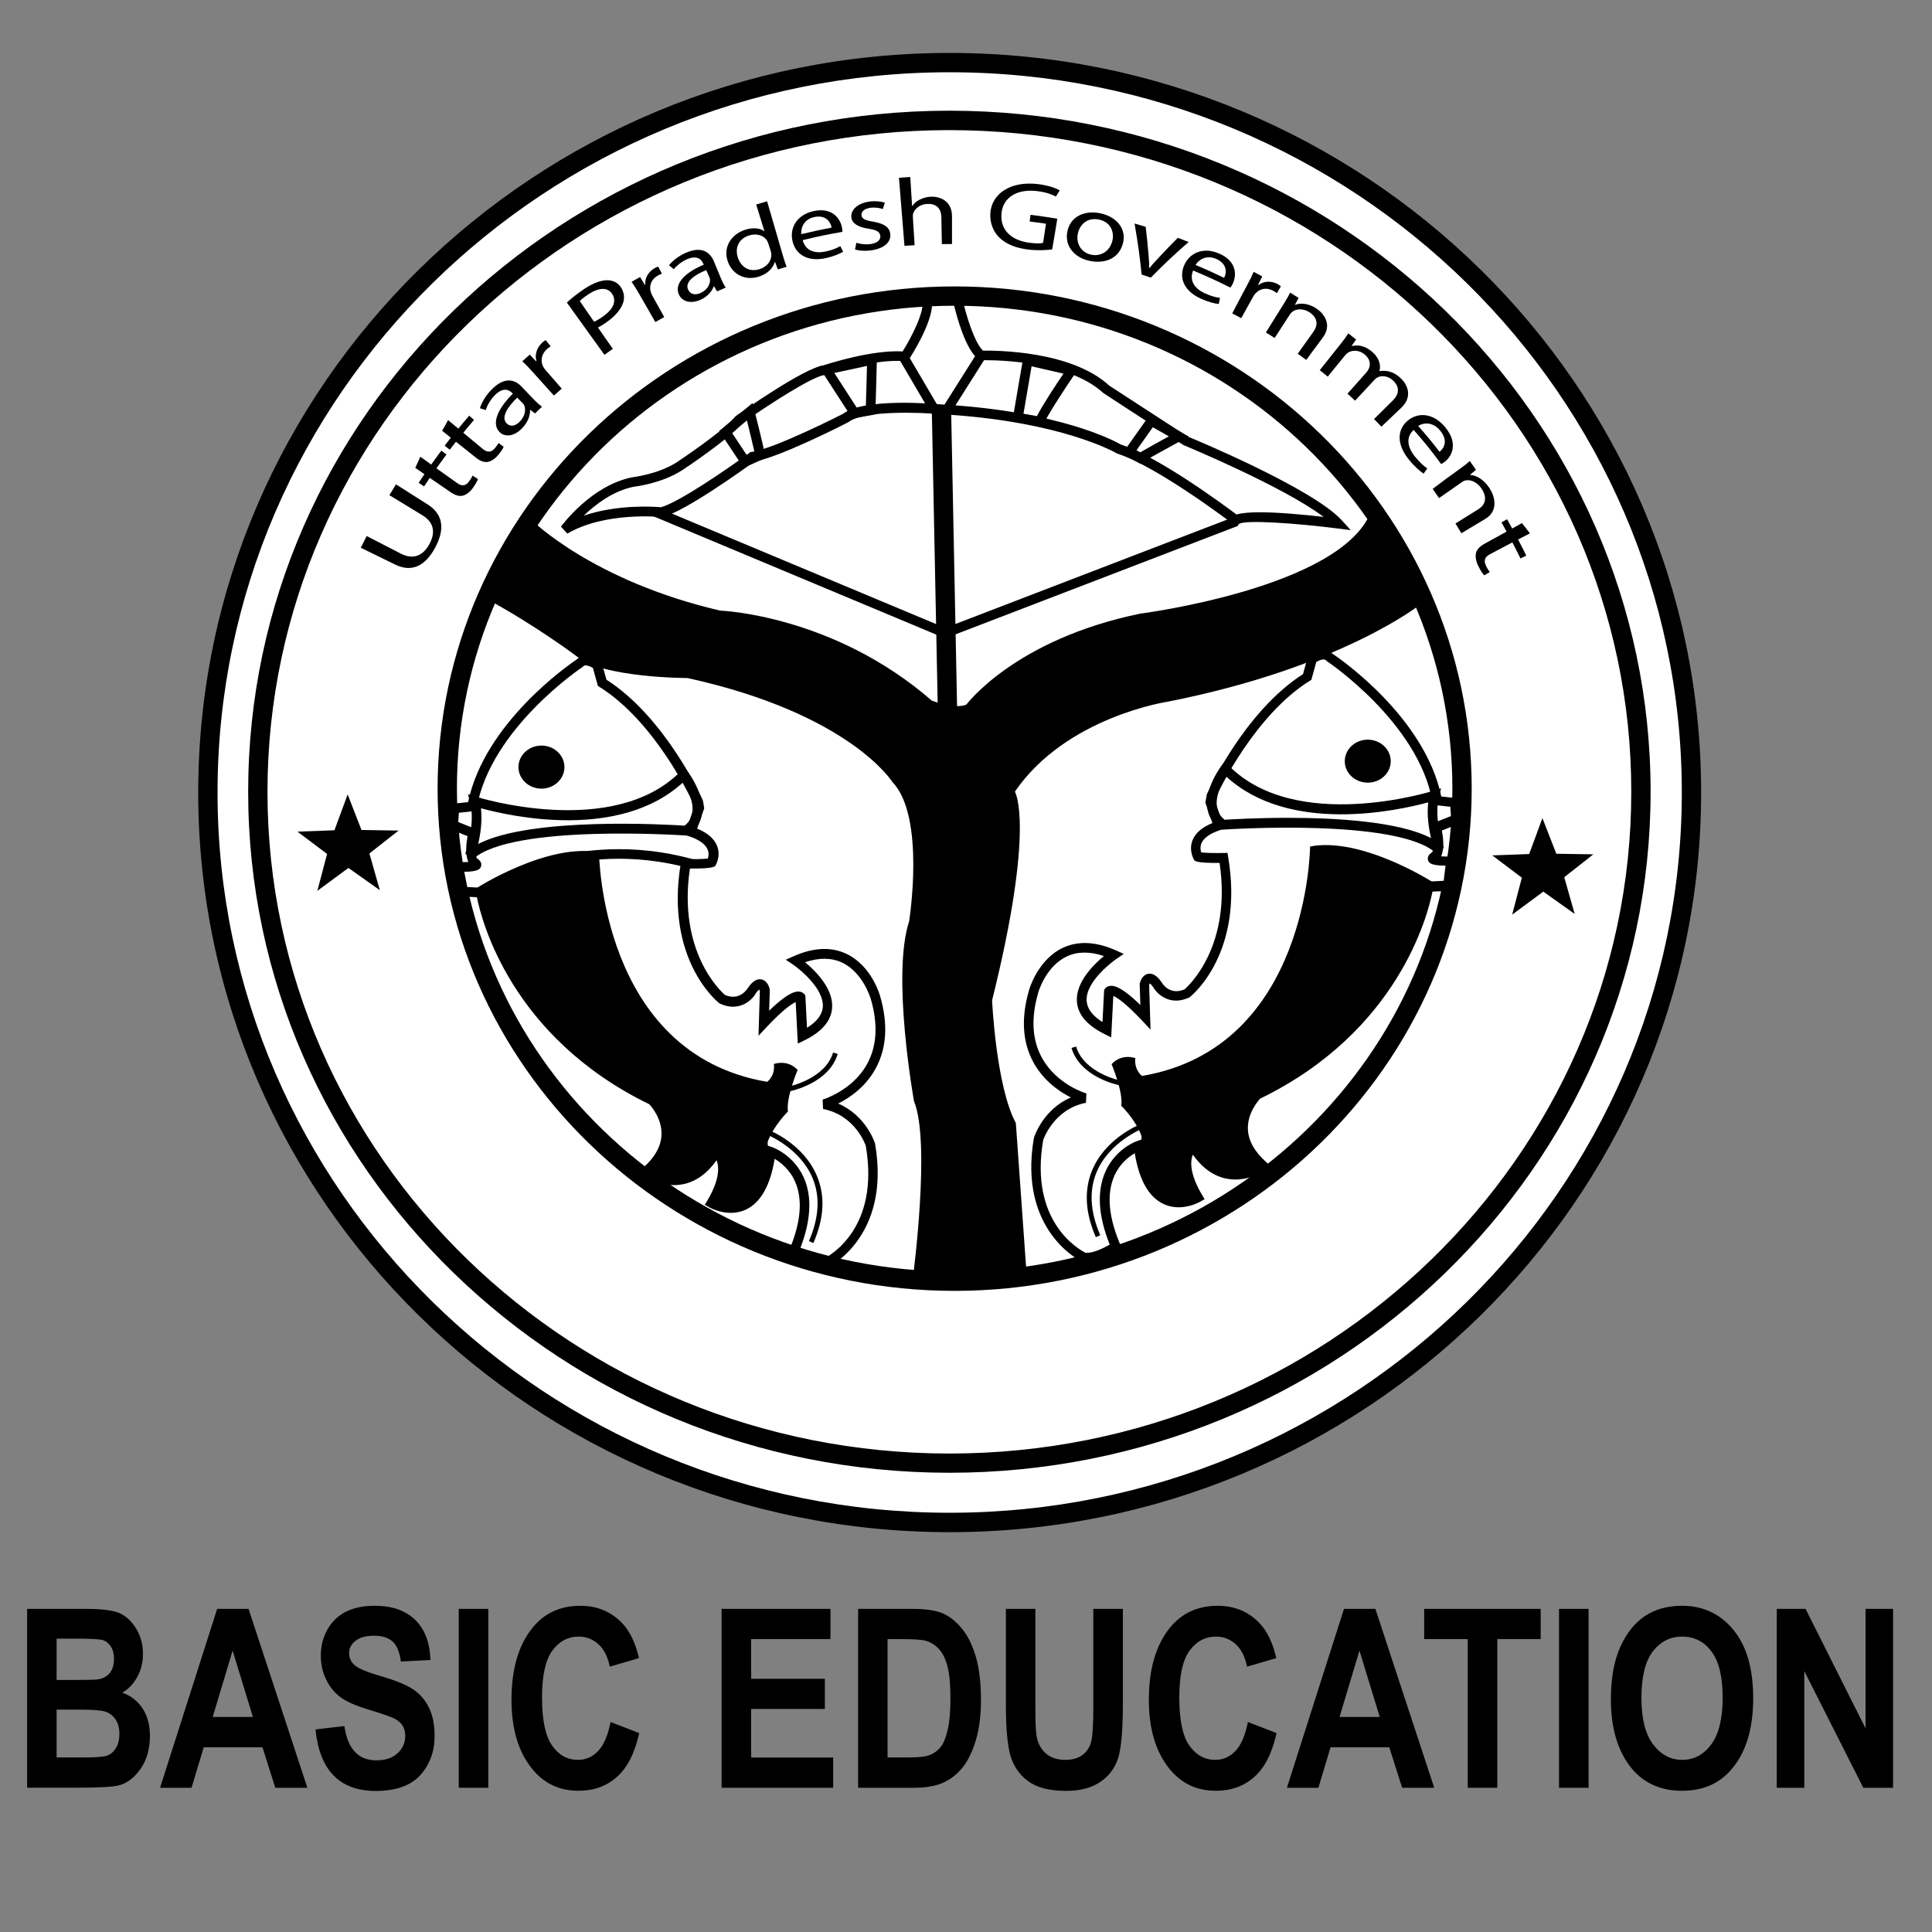 <?xml version="1.0" encoding="utf-8"?>
<!-- Generator: Adobe Illustrator 23.0.2, SVG Export Plug-In . SVG Version: 6.00 Build 0)  -->
<svg version="1.1" id="Layer_1" xmlns="http://www.w3.org/2000/svg" xmlns:xlink="http://www.w3.org/1999/xlink" x="0px" y="0px"
	 viewBox="0 0 200 200" style="enable-background:new 0 0 200 200;" xml:space="preserve">
<rect x="0" y="0" width="200" height="200" fill="#808080" stroke="none"/>
<style type="text/css">
	.st0{fill:#FFFFFF;}
</style>
<g>
	<path d="M2.81,166.55h6.08c1.66,0,2.83,0.15,3.5,0.45c0.67,0.3,1.24,0.84,1.71,1.6c0.46,0.77,0.7,1.63,0.7,2.6
		c0,0.89-0.2,1.7-0.6,2.42c-0.4,0.72-0.91,1.25-1.55,1.6c0.9,0.32,1.6,0.87,2.11,1.64s0.76,1.72,0.76,2.83
		c0,1.35-0.32,2.49-0.97,3.42c-0.65,0.93-1.41,1.51-2.3,1.72c-0.62,0.15-2.04,0.23-4.28,0.23H2.81V166.55z M5.86,169.63v4.28h2.02
		c1.21,0,1.96-0.02,2.25-0.06c0.52-0.08,0.93-0.3,1.23-0.66c0.29-0.36,0.44-0.84,0.44-1.46c0-0.55-0.12-0.99-0.36-1.33
		c-0.24-0.34-0.53-0.55-0.87-0.64c-0.34-0.08-1.32-0.13-2.94-0.13H5.86z M5.86,176.99v4.94h2.85c1.25,0,2.05-0.06,2.4-0.2
		c0.35-0.13,0.65-0.39,0.89-0.77c0.24-0.38,0.36-0.87,0.36-1.46c0-0.61-0.13-1.1-0.39-1.49s-0.6-0.66-1.03-0.81
		c-0.43-0.15-1.3-0.22-2.61-0.22H5.86z"/>
	<path d="M31.82,185.07H28.5l-1.33-4.19h-6.08l-1.26,4.19h-3.26l5.91-18.52h3.25L31.82,185.07z M26.18,177.74l-2.1-6.87l-2.06,6.87
		H26.18z"/>
	<path d="M32.66,179.03l2.99-0.35c0.34,2.37,1.44,3.55,3.31,3.55c0.93,0,1.65-0.24,2.19-0.73c0.53-0.48,0.8-1.08,0.8-1.8
		c0-0.42-0.09-0.78-0.28-1.07c-0.19-0.29-0.47-0.54-0.85-0.73s-1.3-0.51-2.75-0.95c-1.31-0.4-2.26-0.82-2.87-1.29
		s-1.09-1.07-1.45-1.82c-0.36-0.75-0.54-1.56-0.54-2.43c0-1.01,0.23-1.92,0.69-2.73s1.09-1.42,1.9-1.83s1.81-0.62,2.99-0.62
		c1.79,0,3.18,0.48,4.18,1.45c1,0.97,1.53,2.35,1.59,4.16L41.5,172c-0.13-0.99-0.43-1.69-0.87-2.08c-0.45-0.4-1.08-0.59-1.91-0.59
		s-1.46,0.17-1.91,0.52c-0.45,0.34-0.67,0.77-0.67,1.29c0,0.5,0.2,0.93,0.61,1.27c0.41,0.34,1.34,0.72,2.79,1.14
		c1.54,0.45,2.65,0.92,3.34,1.41c0.69,0.49,1.21,1.13,1.57,1.91c0.36,0.78,0.54,1.72,0.54,2.84c0,1.61-0.5,2.96-1.48,4.05
		c-0.99,1.09-2.54,1.64-4.64,1.64C35.15,185.38,33.08,183.26,32.66,179.03z"/>
	<path d="M47.49,185.07v-18.52h3.06v18.52H47.49z"/>
	<path d="M63.2,178.26l2.97,1.15c-0.46,2.07-1.23,3.59-2.31,4.54c-1.08,0.96-2.4,1.43-3.98,1.43c-1.98,0-3.58-0.76-4.81-2.29
		c-1.42-1.76-2.12-4.13-2.12-7.12c0-3.16,0.71-5.63,2.14-7.42c1.24-1.55,2.9-2.32,4.99-2.32c1.7,0,3.13,0.58,4.27,1.74
		c0.82,0.83,1.42,2.05,1.8,3.68l-3.03,0.88c-0.19-1-0.58-1.77-1.16-2.31c-0.58-0.53-1.26-0.8-2.04-0.8c-1.12,0-2.04,0.49-2.75,1.46
		c-0.71,0.98-1.06,2.59-1.06,4.84c0,2.33,0.35,3.99,1.04,4.98c0.69,0.99,1.59,1.48,2.69,1.48c0.81,0,1.51-0.31,2.1-0.94
		C62.52,180.62,62.94,179.62,63.2,178.26z"/>
	<path d="M74.7,185.07v-18.52h11.27v3.13h-8.21v4.11h7.63v3.12h-7.63v5.03h8.49v3.13H74.7z"/>
	<path d="M88.82,166.55h5.59c1.41,0,2.48,0.16,3.2,0.47c0.72,0.32,1.38,0.85,1.99,1.6c0.61,0.75,1.08,1.72,1.43,2.92
		c0.34,1.2,0.52,2.68,0.52,4.46c0,1.6-0.18,2.99-0.54,4.18c-0.36,1.18-0.82,2.12-1.38,2.81c-0.56,0.69-1.23,1.21-2.01,1.56
		c-0.79,0.35-1.8,0.52-3.04,0.52h-5.75V166.55z M91.88,169.68v12.25h2.3c0.98,0,1.7-0.09,2.14-0.28c0.44-0.19,0.8-0.46,1.09-0.84
		c0.28-0.37,0.52-0.96,0.7-1.77c0.19-0.81,0.28-1.87,0.28-3.19c0-1.37-0.09-2.45-0.28-3.24c-0.19-0.79-0.48-1.41-0.88-1.87
		c-0.4-0.45-0.89-0.75-1.46-0.9c-0.43-0.11-1.26-0.16-2.49-0.16H91.88z"/>
	<path d="M104.12,166.55h3.06v10.03c0,1.56,0.04,2.57,0.11,3.04c0.13,0.82,0.46,1.45,0.97,1.89s1.18,0.67,2.02,0.67
		c0.71,0,1.29-0.16,1.73-0.47c0.45-0.32,0.75-0.75,0.92-1.31c0.17-0.56,0.25-1.76,0.25-3.61v-10.24h3.06v9.73
		c0,2.48-0.13,4.28-0.4,5.39c-0.27,1.11-0.86,2-1.79,2.69s-2.16,1.03-3.68,1.03c-1.58,0-2.82-0.28-3.71-0.85s-1.53-1.37-1.93-2.4
		c-0.4-1.03-0.6-2.93-0.6-5.7V166.55z"/>
	<path d="M129.18,178.26l2.97,1.15c-0.46,2.07-1.23,3.59-2.31,4.54c-1.08,0.96-2.4,1.43-3.98,1.43c-1.98,0-3.58-0.76-4.81-2.29
		c-1.42-1.76-2.12-4.13-2.12-7.12c0-3.16,0.71-5.63,2.14-7.42c1.24-1.55,2.9-2.32,4.99-2.32c1.7,0,3.13,0.58,4.27,1.74
		c0.82,0.83,1.42,2.05,1.79,3.68l-3.03,0.88c-0.19-1-0.58-1.77-1.16-2.31c-0.58-0.53-1.26-0.8-2.04-0.8c-1.12,0-2.04,0.49-2.75,1.46
		c-0.71,0.98-1.06,2.59-1.06,4.84c0,2.33,0.34,3.99,1.04,4.98s1.59,1.48,2.69,1.48c0.81,0,1.51-0.31,2.1-0.94
		C128.49,180.62,128.92,179.62,129.18,178.26z"/>
	<path d="M148.47,185.07h-3.32l-1.33-4.19h-6.08l-1.26,4.19h-3.26l5.91-18.52h3.25L148.47,185.07z M142.83,177.74l-2.1-6.87
		l-2.06,6.87H142.83z"/>
	<path d="M151.94,185.07v-15.39h-4.51v-3.13h12.06v3.13H155v15.39H151.94z"/>
	<path d="M161.39,185.07v-18.52h3.06v18.52H161.39z"/>
	<path d="M166.76,175.92c0-2.21,0.33-4.02,0.98-5.45c0.65-1.43,1.5-2.49,2.56-3.19s2.33-1.05,3.83-1.05c2.17,0,3.94,0.83,5.31,2.49
		c1.37,1.66,2.05,4.02,2.05,7.09c0,3.1-0.72,5.52-2.17,7.26c-1.27,1.54-3,2.31-5.18,2.31c-2.2,0-3.93-0.76-5.21-2.29
		C167.49,181.35,166.76,178.96,166.76,175.92z M169.92,175.79c0,2.13,0.41,3.73,1.21,4.79c0.81,1.07,1.81,1.6,3.01,1.6
		c1.21,0,2.21-0.53,3-1.59c0.79-1.06,1.19-2.68,1.19-4.87c0-2.15-0.39-3.74-1.16-4.76c-0.77-1.03-1.78-1.54-3.03-1.54
		s-2.26,0.52-3.05,1.55S169.92,173.62,169.92,175.79z"/>
	<path d="M183.93,185.07v-18.52h2.98l6.21,12.37v-12.37h2.85v18.52h-3.08l-6.11-12.08v12.08H183.93z"/>
</g>
<g>
	<g>
		<path class="st0" d="M175.1,82.05c0,41.73-34.38,75.56-76.79,75.56c-42.41,0-76.79-33.83-76.79-75.56
			c0-41.73,34.38-75.56,76.79-75.56C140.72,6.48,175.1,40.32,175.1,82.05z"/>
		<path d="M98.31,158.61c-42.9,0-77.79-34.35-77.79-76.56S55.41,5.48,98.31,5.48c42.89,0,77.79,34.35,77.79,76.56
			S141.2,158.61,98.31,158.61z M98.31,7.48c-41.79,0-75.79,33.45-75.79,74.56c0,41.11,34,74.56,75.79,74.56
			c41.79,0,75.79-33.45,75.79-74.56C174.1,40.93,140.1,7.48,98.31,7.48z"/>
	</g>
	<g>
		<path d="M58.73,55.24l-0.66-0.72c0.13-0.17,3.13-4.26,7.37-5.11c0.07-0.01,2.72-0.32,4.64-1.57c0.04-0.03,4.76-3.15,6.03-4.71
			l0.1-0.09c0.72-0.51,7-4.91,8.98-5.2c0.54-0.18,5.05-1.64,8.25-1.46c0.97-1.56,2.28-4.14,2.03-5.2l-0.14-0.59l4.2-0.14l0.09,0.41
			c0.36,1.71,1.25,4.61,2.14,5.44c1.34-0.02,9.15,0,13.07,3.62l0,0c0.01,0,7,4.56,8.12,5.27c0.45,0.18,12.96,5.36,15.97,8.69l0.91,1
			l-1.34-0.17c-4.41-0.56-9.57-0.91-10.21-0.48l-0.31,0.28l-0.32-0.26c-0.08-0.06-7.81-5.95-11.98-7.29l-0.1-0.05
			c-0.06-0.03-5.71-3.33-18.15-4.03c-2.14-0.19-8-0.43-9.59,0.82c-0.37,0.2-7.17,3.66-9.74,4.08c-0.91,0.66-7.2,5.2-9.5,5.74
			l-0.08,0.02l-0.08-0.01C68.35,53.51,62.62,52.95,58.73,55.24z M130.39,53.03c1.99,0,4.63,0.25,6.63,0.48
			c-4.16-3.15-14.42-7.4-14.53-7.45c-1.21-0.76-8.27-5.37-8.27-5.37c-3.96-3.66-12.52-3.4-12.61-3.4l-0.17,0.01l-0.14-0.1
			c-1.34-0.96-2.27-4.47-2.57-5.73l-2.24,0.07c-0.06,2.01-2.12,5.23-2.37,5.63l-0.17,0.25l-0.3-0.03c-3.14-0.3-8.14,1.39-8.19,1.41
			l-0.1,0.02c-1.25,0.14-5.76,3.05-8.52,4.99c-1.42,1.69-6.01,4.73-6.21,4.86c-2.13,1.38-4.92,1.71-5.03,1.72
			c-2.12,0.42-3.95,1.82-5.17,2.99c3.53-1.2,7.33-0.93,7.99-0.87c1.92-0.52,7.25-4.23,9.16-5.63l0.1-0.08l0.13-0.02
			c2.29-0.29,9.39-3.9,9.46-3.94c2.11-1.66,9.38-1.05,10.2-0.97c12.22,0.69,17.91,3.77,18.54,4.14c3.97,1.3,10.63,6.23,11.99,7.25
			C128.53,53.1,129.38,53.03,130.39,53.03z"/>
	</g>
	<g>
		<polygon points="97.84,66.08 67.63,53.44 68.01,52.52 97.85,65 127.81,53.49 128.17,54.43 		"/>
	</g>
	<g>
		<path d="M55.1,53.89c0,0,6.25,6.24,19.45,9.32c0,0,11.67,0.41,21.91,9.32c0,0,2.46,0.92,3.58,0.41c0,0,5.02-6.76,18.02-9.42
			c0,0,20.79-2.66,23.86-10.55c0,0,5.94,8.8,5.22,9.52c0,0-8.09,6.55-26.21,10.14c0,0-10.54,1.54-15.87,9.32
			c0,0,2.15,3.48-2.36,21.61c0,0,0.41,8.91,2.46,12.7l1.13,15.87H94.52c0,0,1.84-13.92,0.1-18.12c0,0-2.35-13-0.51-18.63
			c0,0,1.74-10.85-1.74-14.44c0,0-4.4-7.06-21.2-10.75c0,0-8.8,0-11.47-2.25c0,0-4.2-3.17-9.32-5.94L55.1,53.89z"/>
	</g>
	<g>
		<path class="st0" d="M60.01,68.63c0,0-9.62,6.35-11.16,14.85l-1.84,0.21l-0.1,1.74l2.05,0.82c0,0-0.61,2.56,0.21,3.07
			c0.82,0.51-1.74,0.41-1.74,0.41l0.31,2.56l2.05,0.1c0,0,1.84,13.82,17.71,21.5c0,0,3.68,3.58-0.61,7.37c0,0,4.2,3.07,7.27-2.05
			c0,0,1.84,1.33-0.51,5.32c0,0,5.12,2.97,6.14-5.32c0,0,5.94,2.05,2.35,10.45c0,0,2.05,1.33,3.28,1.13c0,0,6.35-2.87,4.71-12.29
			c0,0-1.13-3.48-4.81-4.2c0,0,7.88-2.25,5.32-11.06c0,0-1.84-6.66-8.29-3.79c0,0,6.96,4.71,0.72,7.78l-0.21-3.99
			c0,0-0.51-0.82-3.79,2.66l0.1-3.38c0,0-0.31-1.44-1.33,0c0,0-1.02,1.84-3.07,0.92c0,0-5.43-4.3-3.79-14.03
			c0,0,2.23,0.05,2.66-0.12c0,0,1.23-2.1-2.12-3.2l0.84-2.46l-0.1-0.62c0,0-3.79-8.5-9.93-12.34l-0.51-1.84
			C61.8,68.84,60.63,67.97,60.01,68.63z"/>
		<path d="M85.14,131.31c-1.35,0-3.08-1.09-3.28-1.23l-0.35-0.23l0.17-0.39c1.23-2.88,1.44-5.28,0.63-7.13
			c-0.56-1.29-1.52-2.01-2.12-2.37c-0.44,2.73-1.42,4.48-2.9,5.22c-1.88,0.93-3.81-0.16-3.89-0.21l-0.44-0.25l0.26-0.43
			c1.34-2.26,1.21-3.55,0.96-4.18c-0.98,1.38-2.14,2.21-3.47,2.48c-2.22,0.45-4.04-0.86-4.11-0.92l-0.5-0.37l0.47-0.41
			c1.24-1.09,1.88-2.26,1.91-3.46c0.04-1.61-1.02-2.86-1.27-3.12c-14.32-6.97-17.37-19.05-17.84-21.43l-2.07-0.1l-0.43-3.56
			l0.59,0.02c0.36,0.01,0.73,0.01,1.03-0.01c-0.36-0.76-0.22-1.95-0.09-2.67l-1.99-0.8l0.15-2.52l1.9-0.21
			c1.71-8.21,10.46-14.24,11.26-14.78c0.73-0.72,1.85-0.22,2.41,0.19l0.14,0.1l0.51,1.82c6.1,3.92,9.8,12.1,9.96,12.45l0.04,0.12
			l0.12,0.74l-0.73,2.11c1.08,0.44,1.78,1.05,2.07,1.81c0.39,1.02-0.12,1.91-0.14,1.94l-0.09,0.15l-0.16,0.06
			c-0.4,0.16-1.62,0.18-2.43,0.17c-1.27,8.54,3.13,12.66,3.63,13.09c1.57,0.66,2.33-0.68,2.37-0.73c0.2-0.29,0.72-1.02,1.41-0.88
			c0.63,0.13,0.82,0.87,0.85,1.02l0.01,0.06l-0.07,2.16c2.13-2.07,2.86-2,3.12-1.98c0.36,0.04,0.52,0.25,0.56,0.31l0.07,0.11
			l0.17,3.33c1.03-0.64,1.58-1.37,1.64-2.17c0.12-1.79-2.19-3.76-3.09-4.38l-0.75-0.5L82.13,99c2.06-0.92,3.91-1.01,5.49-0.26
			c2.59,1.22,3.46,4.25,3.49,4.38c0.84,2.89,0.68,5.42-0.48,7.52c-1.05,1.91-2.7,3.02-3.86,3.6c2.84,1.21,3.77,3.98,3.81,4.12
			c1.7,9.75-4.91,12.87-4.98,12.9l-0.13,0.04C85.37,131.3,85.26,131.31,85.14,131.31z M82.75,129.46c0.75,0.43,1.85,0.92,2.51,0.85
			c0.67-0.33,5.84-3.21,4.36-11.72c-0.03-0.06-1.07-3.14-4.42-3.79l-0.04-0.97c0.03-0.01,3.08-0.92,4.6-3.68
			c1.02-1.85,1.15-4.12,0.38-6.75c-0.01-0.03-0.79-2.72-2.96-3.75c-1.1-0.52-2.39-0.53-3.84-0.04c1.08,0.89,2.94,2.73,2.8,4.72
			c-0.09,1.35-1.06,2.48-2.87,3.37l-0.68,0.33l-0.22-4.29c-0.38,0.16-1.24,0.71-2.95,2.52l-0.9,0.96l0.14-4.62
			c-0.02-0.06-0.04-0.12-0.07-0.16c-0.07,0.05-0.19,0.16-0.35,0.39c-0.4,0.73-1.73,1.96-3.68,1.08l-0.11-0.06
			c-0.23-0.18-5.64-4.6-3.97-14.5l0.07-0.43l0.43,0.01c0.85,0.02,1.86,0,2.29-0.05c0.07-0.2,0.14-0.55-0.01-0.92
			c-0.22-0.56-0.88-1.04-1.91-1.38l-0.48-0.16l0.97-2.82l-0.07-0.43c-0.34-0.74-4.03-8.51-9.71-12.06L61.89,71l-0.51-1.85
			c-0.27-0.16-0.79-0.4-0.99-0.18l-0.09,0.08c-0.09,0.06-9.46,6.33-10.94,14.52l-0.07,0.37l-1.79,0.2l-0.06,0.96l2.11,0.85
			l-0.1,0.42c-0.27,1.14-0.28,2.37-0.02,2.53c0.46,0.29,0.41,0.63,0.37,0.77c-0.07,0.23-0.18,0.57-1.81,0.58l0.19,1.57l2.04,0.1
			l0.06,0.41c0.02,0.14,2.01,13.65,17.44,21.12l0.13,0.09c0.07,0.07,1.67,1.66,1.62,3.91c-0.03,1.32-0.62,2.57-1.75,3.73
			c0.6,0.3,1.65,0.67,2.8,0.44c1.23-0.25,2.31-1.14,3.21-2.65l0.28-0.47l0.44,0.32c0.09,0.06,2.03,1.53-0.1,5.5
			c0.56,0.21,1.57,0.44,2.5-0.02c1.26-0.63,2.11-2.41,2.44-5.13l0.08-0.61l0.58,0.2c0.09,0.03,2.21,0.79,3.27,3.17
			C84.1,123.93,83.95,126.47,82.75,129.46z"/>
	</g>
	<g>
		<path d="M48.98,88.92l-0.81-0.54c0.01-0.03,1.07-3.01,0.5-5.29l-0.22-0.87l0.86,0.27c0.14,0.04,14.18,4.42,21.15-2.64l0.4-0.41
			l0.35,0.46c0.07,0.09,1.77,2.35,1.44,4.43c-0.14,0.86-0.59,1.55-1.35,2.07l-0.14,0.1l-0.17-0.01
			C70.81,86.48,53.03,85.27,48.98,88.92z M49.79,83.67c0.15,1.33-0.06,2.72-0.29,3.7c5.45-2.83,19.5-2.02,21.37-1.9
			c0.45-0.35,0.71-0.78,0.79-1.31c0.19-1.17-0.5-2.5-0.93-3.19C64.16,87.03,52.89,84.52,49.79,83.67z"/>
	</g>
	<g>
		<path d="M58.43,79.41c0,1.23-1.07,2.23-2.38,2.23s-2.38-1-2.38-2.23c0-1.23,1.07-2.23,2.38-2.23S58.43,78.18,58.43,79.41z"/>
	</g>
	<g>
		<path d="M49.42,91.88c0,0,7.32-4.66,12.59-3.64c0,0,0.13,20.84,17.41,23.75c0,0,0.85-0.61,0.69-1.84c0,0,1.38-0.54,2.46,0.61
			c0,0-1.23,2.92-1,4.3c0,0-1.53,1.5-2.11,3.18c0,0,0.96,8.45-5.64,6.41c0,0,2.38-3.11,0.38-5.34c0,0-2.61,4.69-7.45,1.84
			c0,0,4.18-3.45,1.23-6.64c0,0-1.28-1.2-4.91-3.53C63.06,111,53.61,106.85,49.42,91.88z"/>
	</g>
	<g>
		<path d="M50.41,92.5l-0.55-0.83c0.09-0.06,9.45-6.13,21.86-2.73l-0.26,0.96C59.47,86.62,50.5,92.44,50.41,92.5z"/>
	</g>
	<g>
		<path d="M55.81,79.26c0,0.18-0.16,0.33-0.35,0.33c-0.2,0-0.36-0.15-0.36-0.33c0-0.18,0.16-0.33,0.36-0.33
			C55.66,78.93,55.81,79.08,55.81,79.26z"/>
	</g>
	<g>
		<path d="M98.82,133.63c-29.51,0-53.52-23.32-53.52-51.99c0-28.67,24.01-51.99,53.52-51.99c29.51,0,53.53,23.32,53.53,51.99
			C152.34,110.3,128.33,133.63,98.82,133.63z M98.82,31.65c-28.41,0-51.52,22.42-51.52,49.99c0,27.56,23.11,49.99,51.52,49.99
			c28.41,0,51.53-22.43,51.53-49.99C150.34,54.07,127.23,31.65,98.82,31.65z"/>
	</g>
	<g>
		<path d="M98.28,152.46c-40.03,0-72.59-31.63-72.59-70.5c0-38.87,32.56-70.5,72.59-70.5c40.03,0,72.59,31.62,72.59,70.5
			C170.88,120.84,138.31,152.46,98.28,152.46z M98.28,13.47c-38.92,0-70.59,30.73-70.59,68.5c0,37.77,31.67,68.5,70.59,68.5
			c38.93,0,70.59-30.73,70.59-68.5C168.88,44.19,137.21,13.47,98.28,13.47z"/>
	</g>
	<g>
		<path d="M81.77,112.96l-0.1-0.49c0.04-0.01,3.75-0.78,4.57-3.51l0.48,0.14C85.82,112.13,81.93,112.93,81.77,112.96z"/>
	</g>
	<g>
		<path d="M88.24,43.33l-3.49-5.39l6.04-1.31l-0.02,0.64c0,0-0.1,4.16-0.15,5.23l-0.02,0.4L88.24,43.33z M86.37,38.61l2.34,3.62
			l0.92-0.17c0.04-1.06,0.09-3.13,0.12-4.18L86.37,38.61z"/>
	</g>
	<g>
		<path d="M76.98,48.43l-2.53-3.81l3.45-2.9l0.2,0.77c0.04,0.14,0.88,3.47,1.08,4.53l0.07,0.39L76.98,48.43z M75.78,44.81l1.56,2.36
			l0.77-0.34c-0.19-0.87-0.56-2.39-0.79-3.31L75.78,44.81z"/>
	</g>
	<g>
		<path d="M107.96,44.21l-3.17-0.58l1.19-6.93l5.75,1.33l-0.41,0.6c-1.16,1.7-2.97,4.48-3.22,5.17L107.96,44.21z M105.95,42.83
			l1.39,0.25c0.55-1.1,2.01-3.31,2.75-4.4l-3.3-0.76L105.95,42.83z"/>
	</g>
	<g>
		<path d="M118.03,48l-1.82-1.08l2.83-4l4.01,2.27l-0.79,0.43c-0.03,0.02-3.08,1.68-3.98,2.22L118.03,48z M117.65,46.61l0.38,0.22
			c0.74-0.43,2.1-1.19,2.97-1.66l-1.66-0.94L117.65,46.61z"/>
	</g>
	<g>
		<polygon points="98.26,42.99 96.39,42.82 93.15,37.3 94.02,36.8 97,41.87 97.74,41.94 101.16,36.52 102.01,37.06 		"/>
	</g>
	<g>
		<rect x="96.74" y="42.37" transform="matrix(1 -0.02 0.02 1 -1.128 1.949)" width="2" height="31.03"/>
	</g>
	<g>
		<polygon points="158.3,88.41 159.67,84.69 161.11,88.38 164.94,88.44 161.93,90.81 163.01,94.61 159.76,92.3 156.54,94.68 
			157.54,90.86 154.48,88.55 		"/>
	</g>
	<g>
		<polygon points="34.62,85.95 35.99,82.24 37.42,85.92 41.26,85.98 38.24,88.35 39.32,92.15 36.07,89.85 32.85,92.22 33.86,88.4 
			30.79,86.09 		"/>
	</g>
	<g>
		<path d="M84.2,128.68l-0.46-0.2c1.05-2.42,1.18-4.62,0.37-6.54c-1.32-3.14-4.71-4.48-4.74-4.5l0.18-0.47
			c0.15,0.06,3.63,1.43,5.02,4.77C85.44,123.81,85.31,126.14,84.2,128.68z"/>
	</g>
	<g>
		<path class="st0" d="M137.62,68.02c0,0,9.63,6.35,11.16,14.85l1.84,0.21l0.1,1.74l-2.05,0.82c0,0,0.61,2.56-0.21,3.07
			c-0.82,0.51,1.74,0.41,1.74,0.41l-0.31,2.56l-2.05,0.1c0,0-1.84,13.82-17.71,21.5c0,0-3.69,3.58,0.61,7.37c0,0-4.2,3.07-7.27-2.04
			c0,0-1.85,1.33,0.51,5.32c0,0-5.12,2.97-6.14-5.32c0,0-5.94,2.04-2.35,10.44c0,0-2.05,1.33-3.28,1.13c0,0-6.35-2.87-4.71-12.28
			c0,0,1.12-3.48,4.81-4.2c0,0-7.88-2.25-5.32-11.06c0,0,1.84-6.66,8.29-3.79c0,0-6.96,4.71-0.72,7.78l0.21-3.99
			c0,0,0.51-0.82,3.79,2.66l-0.1-3.38c0,0,0.31-1.43,1.33,0c0,0,1.02,1.84,3.07,0.92c0,0,5.43-4.3,3.79-14.02
			c0,0-2.23,0.05-2.66-0.13c0,0-1.23-2.1,2.13-3.2l-0.84-2.46l0.1-0.61c0,0,3.79-8.5,9.94-12.34l0.51-1.84
			C135.83,68.23,137.01,67.36,137.62,68.02z"/>
		<path d="M112.5,130.69c-0.12,0-0.24-0.01-0.35-0.03l-0.12-0.04c-0.07-0.03-6.68-3.14-5-12.83c0.06-0.19,0.98-2.97,3.83-4.18
			c-1.16-0.58-2.8-1.69-3.86-3.6c-1.16-2.09-1.32-4.62-0.47-7.52c0.03-0.12,0.9-3.14,3.49-4.37c1.57-0.74,3.42-0.66,5.49,0.26
			l0.82,0.37l-0.75,0.51c-0.03,0.02-3.24,2.23-3.09,4.37c0.06,0.8,0.61,1.53,1.64,2.17l0.17-3.32l0.07-0.11
			c0.04-0.06,0.2-0.28,0.56-0.31c0.26-0.03,0.99-0.1,3.12,1.98l-0.07-2.16l0.01-0.06c0.03-0.15,0.22-0.88,0.85-1.01
			c0.68-0.14,1.21,0.59,1.38,0.83c0.11,0.19,0.87,1.43,2.4,0.78c0.5-0.43,4.9-4.55,3.63-13.09c-0.81,0.01-2.03-0.01-2.43-0.17
			l-0.16-0.06l-0.08-0.15c-0.02-0.04-0.53-0.92-0.14-1.94c0.29-0.77,0.99-1.37,2.07-1.81l-0.73-2.11l0.15-0.86
			c0.16-0.35,3.86-8.53,9.96-12.45l0.5-1.82l0.14-0.1c0.56-0.41,1.68-0.91,2.41-0.19c0.8,0.54,9.55,6.57,11.26,14.78l1.9,0.21
			l0.15,2.52l-1.99,0.8c0.14,0.72,0.28,1.91-0.08,2.67c0.29,0.02,0.67,0.02,1.02,0.01l0.59-0.02l-0.43,3.56l-2.07,0.1
			c-0.47,2.38-3.52,14.47-17.84,21.43c-0.25,0.27-1.31,1.51-1.27,3.12c0.03,1.21,0.68,2.37,1.91,3.46l0.47,0.41l-0.5,0.37
			c-0.08,0.06-1.89,1.37-4.11,0.92c-1.33-0.27-2.49-1.1-3.47-2.48c-0.25,0.62-0.38,1.91,0.96,4.18l0.26,0.43l-0.44,0.25
			c-0.08,0.05-2.01,1.15-3.89,0.21c-1.48-0.74-2.46-2.49-2.9-5.22c-0.61,0.35-1.56,1.08-2.12,2.36c-0.81,1.85-0.6,4.25,0.63,7.13
			l0.17,0.39l-0.35,0.23C115.57,129.6,113.85,130.69,112.5,130.69z M112.38,129.69c0.73,0.07,1.85-0.48,2.5-0.85
			c-1.2-2.98-1.35-5.52-0.45-7.55c1.06-2.38,3.17-3.13,3.26-3.16l0.58-0.2l0.08,0.61c0.34,2.73,1.18,4.5,2.45,5.13
			c0.94,0.47,1.94,0.23,2.5,0.02c-2.13-3.97-0.18-5.44-0.1-5.5l0.44-0.32l0.28,0.47c0.9,1.5,1.99,2.39,3.22,2.64
			c1.15,0.24,2.19-0.14,2.79-0.44c-1.13-1.16-1.72-2.41-1.76-3.73c-0.06-2.25,1.55-3.84,1.62-3.91l0.13-0.09
			c15.43-7.46,17.42-20.98,17.44-21.12l0.05-0.41l2.04-0.1l0.19-1.57c0,0,0,0,0,0c-1.63,0-1.74-0.34-1.81-0.57
			c-0.04-0.14-0.09-0.48,0.37-0.77c0.26-0.16,0.25-1.42-0.02-2.53l-0.1-0.42l2.12-0.84l-0.06-0.96l-1.79-0.2l-0.07-0.37
			c-1.48-8.18-10.85-14.46-10.94-14.52l-0.09-0.08c-0.2-0.21-0.71,0.01-0.99,0.18l-0.51,1.85l-0.17,0.1
			c-5.68,3.55-9.37,11.31-9.72,12.06l-0.07,0.42l0.97,2.82l-0.48,0.16c-1.03,0.34-1.7,0.82-1.92,1.38
			c-0.14,0.37-0.08,0.72-0.01,0.92c0.43,0.06,1.45,0.08,2.29,0.06l0.43-0.01l0.07,0.43c1.67,9.91-3.74,14.32-3.97,14.5l-0.11,0.06
			c-1.95,0.88-3.28-0.36-3.71-1.13c-0.15-0.21-0.26-0.3-0.32-0.35c-0.02,0.04-0.05,0.1-0.07,0.16l0.14,4.62l-0.9-0.96
			c-1.71-1.81-2.57-2.36-2.95-2.52l-0.22,4.29l-0.68-0.34c-1.81-0.89-2.78-2.03-2.87-3.37c-0.14-1.99,1.73-3.83,2.8-4.71
			c-1.45-0.49-2.75-0.48-3.85,0.04c-2.18,1.03-2.95,3.71-2.95,3.74c-0.77,2.64-0.64,4.92,0.39,6.77c1.53,2.77,4.56,3.67,4.59,3.67
			l-0.04,0.97c-3.36,0.65-4.42,3.83-4.43,3.86C106.53,126.49,111.71,129.36,112.38,129.69z"/>
	</g>
	<g>
		<path d="M148.65,88.31c-4.04-3.65-21.83-2.44-22-2.43l-0.17,0.01l-0.14-0.1c-0.76-0.52-1.21-1.22-1.35-2.07
			c-0.33-2.07,1.37-4.33,1.44-4.43l0.35-0.46l0.4,0.41c6.98,7.07,21.01,2.68,21.15,2.64l0.85-0.27l-0.22,0.87
			c-0.57,2.28,0.49,5.26,0.5,5.29L148.65,88.31z M133.27,84.66c5.01,0,11.54,0.37,14.87,2.1c-0.23-0.98-0.45-2.37-0.29-3.7
			c-3.09,0.84-14.37,3.36-20.94-2.7c-0.43,0.69-1.12,2.03-0.93,3.19c0.09,0.53,0.35,0.96,0.79,1.31
			C127.49,84.82,130.07,84.66,133.27,84.66z"/>
	</g>
	<g>
		<path d="M139.21,78.8c0,1.23,1.07,2.22,2.38,2.22c1.32,0,2.38-1,2.38-2.22c0-1.23-1.07-2.23-2.38-2.23
			C140.28,76.57,139.21,77.57,139.21,78.8z"/>
	</g>
	<g>
		<path d="M148.22,91.26c0,0-7.32-4.66-12.6-3.63c0,0-0.13,20.84-17.4,23.75c0,0-0.84-0.61-0.69-1.84c0,0-1.38-0.54-2.46,0.62
			c0,0,1.23,2.92,1,4.3c0,0,1.54,1.5,2.11,3.18c0,0-0.96,8.45,5.65,6.41c0,0-2.38-3.11-0.39-5.34c0,0,2.61,4.69,7.45,1.84
			c0,0-4.19-3.46-1.23-6.64c0,0,1.28-1.2,4.92-3.53C134.58,110.38,144.02,106.24,148.22,91.26z"/>
	</g>
	<g>
		<path d="M141.82,78.65c0,0.18,0.16,0.33,0.36,0.33c0.2,0,0.35-0.15,0.35-0.33c0-0.18-0.16-0.33-0.35-0.33
			C141.98,78.32,141.82,78.46,141.82,78.65z"/>
	</g>
	<g>
		<path d="M115.87,112.34c-0.17-0.03-4.05-0.83-4.95-3.86l0.48-0.14c0.82,2.74,4.53,3.51,4.57,3.51L115.87,112.34z"/>
	</g>
	<g>
		<path d="M113.44,128.07c-1.11-2.55-1.23-4.88-0.38-6.93c1.4-3.34,4.87-4.71,5.02-4.77l0.18,0.47c-0.03,0.01-3.43,1.36-4.74,4.5
			c-0.8,1.92-0.67,4.12,0.38,6.53L113.44,128.07z"/>
	</g>
	<g>
		<g>
			<path d="M37.96,55.49c1.41,0.73,2.12,1.09,3.53,1.82c1.34,0.69,2.33,0.15,2.93-0.93c0.67-1.2,0.56-2.28-0.71-3.05
				c-1.36-0.83-2.04-1.24-3.4-2.07c0.27-0.45,0.41-0.67,0.68-1.12c1.32,0.84,1.98,1.26,3.31,2.1c1.74,1.11,1.67,2.78,0.71,4.52
				c-0.91,1.64-2.24,2.6-4.11,1.68c-1.42-0.7-2.13-1.04-3.55-1.74C37.59,56.21,37.71,55.97,37.96,55.49z"/>
			<path d="M43.51,47.28c0.45,0.32,0.68,0.48,1.13,0.81c0.41-0.58,0.62-0.87,1.05-1.44c0.21,0.16,0.32,0.24,0.53,0.4
				c-0.42,0.56-0.63,0.85-1.04,1.43c0.85,0.61,1.27,0.91,2.12,1.51c0.49,0.35,0.89,0.36,1.27-0.17c0.18-0.25,0.29-0.44,0.35-0.58
				c0.22,0.14,0.33,0.21,0.56,0.35c-0.08,0.22-0.25,0.53-0.51,0.9c-0.31,0.44-0.68,0.71-1.02,0.81c-0.39,0.11-0.82-0.02-1.29-0.34
				c-0.87-0.6-1.3-0.9-2.17-1.49c-0.24,0.35-0.36,0.53-0.59,0.88c-0.22-0.15-0.33-0.22-0.56-0.37c0.24-0.36,0.35-0.54,0.6-0.89
				c-0.38-0.26-0.57-0.39-0.95-0.66C43.2,47.97,43.3,47.74,43.51,47.28z"/>
			<path d="M46.38,43.49c0.43,0.35,0.64,0.53,1.07,0.88c0.44-0.54,0.67-0.81,1.12-1.34c0.2,0.18,0.3,0.26,0.5,0.44
				c-0.45,0.52-0.67,0.79-1.11,1.33c0.8,0.66,1.2,1,2,1.66c0.46,0.38,0.86,0.42,1.27-0.06c0.19-0.23,0.31-0.42,0.38-0.54
				c0.21,0.16,0.32,0.24,0.53,0.39c-0.09,0.21-0.28,0.51-0.56,0.84c-0.34,0.41-0.71,0.65-1.06,0.72c-0.4,0.08-0.81-0.08-1.26-0.44
				c-0.82-0.66-1.23-0.98-2.06-1.64c-0.26,0.33-0.38,0.49-0.64,0.82c-0.21-0.16-0.32-0.25-0.53-0.41c0.26-0.34,0.38-0.5,0.64-0.83
				c-0.36-0.29-0.54-0.43-0.9-0.72C46.03,44.15,46.14,43.93,46.38,43.49z"/>
			<path d="M55.39,42.8c-0.2-0.15-0.29-0.22-0.49-0.37c-0.01,0.01-0.02,0.02-0.03,0.03c0.02,0.51-0.2,1.22-0.8,1.85
				c-0.85,0.9-1.78,0.93-2.3,0.47c-0.87-0.78-0.44-2.28,1.32-4.03c-0.03-0.03-0.04-0.04-0.07-0.07c-0.28-0.28-0.9-0.7-1.83,0.27
				c-0.42,0.44-0.76,1.01-0.9,1.5c-0.24-0.08-0.37-0.11-0.61-0.19c0.17-0.58,0.59-1.29,1.17-1.89c1.4-1.46,2.47-1.05,3.14-0.35
				c0.5,0.52,0.75,0.78,1.25,1.31c0.29,0.3,0.59,0.58,0.87,0.77C55.82,42.37,55.68,42.51,55.39,42.8z M53.54,41.16
				c-0.91,0.88-1.76,2.05-1.07,2.69c0.42,0.39,0.94,0.21,1.34-0.21c0.56-0.58,0.63-1.23,0.47-1.64c-0.04-0.09-0.09-0.18-0.15-0.24
				C53.9,41.52,53.78,41.4,53.54,41.16z"/>
			<path d="M55.12,38.48c-0.38-0.42-0.72-0.78-1.05-1.08c0.31-0.28,0.46-0.42,0.77-0.69c0.26,0.27,0.39,0.41,0.65,0.69
				c0.02-0.01,0.02-0.02,0.04-0.03c-0.21-0.68,0.07-1.46,0.68-1.97c0.1-0.09,0.18-0.14,0.28-0.19c0.21,0.26,0.31,0.39,0.52,0.64
				c-0.1,0.06-0.2,0.13-0.33,0.23c-0.63,0.53-0.77,1.27-0.45,1.87c0.06,0.11,0.13,0.23,0.23,0.34c0.68,0.78,1.01,1.17,1.69,1.94
				c-0.33,0.29-0.49,0.43-0.81,0.72C56.45,39.96,56.01,39.47,55.12,38.48z"/>
			<path d="M58.68,31.32c0.42-0.39,1-0.87,1.79-1.4c0.97-0.65,1.81-0.93,2.45-0.91c0.59,0.02,1.09,0.28,1.4,0.8
				c0.31,0.52,0.35,1.05,0.17,1.58c-0.25,0.72-0.92,1.44-1.82,2.05c-0.28,0.19-0.53,0.35-0.77,0.46c0.61,0.89,0.92,1.33,1.54,2.21
				c-0.35,0.24-0.53,0.37-0.87,0.62C61.01,34.56,60.23,33.48,58.68,31.32z M61.5,33.31c0.23-0.1,0.5-0.26,0.81-0.47
				c1.13-0.76,1.56-1.61,1.07-2.4c-0.47-0.75-1.42-0.68-2.49,0.04c-0.43,0.28-0.73,0.53-0.87,0.68C60.6,32.02,60.9,32.45,61.5,33.31
				z"/>
			<path d="M66.18,30.45c-0.28-0.49-0.54-0.91-0.8-1.28c0.35-0.2,0.53-0.3,0.88-0.49c0.2,0.32,0.3,0.49,0.5,0.81
				c0.02-0.01,0.03-0.01,0.04-0.02c-0.07-0.7,0.35-1.4,1.04-1.75c0.12-0.06,0.2-0.09,0.3-0.12c0.15,0.29,0.23,0.44,0.38,0.74
				c-0.11,0.03-0.22,0.08-0.36,0.15c-0.71,0.37-0.99,1.05-0.8,1.7c0.04,0.12,0.08,0.25,0.15,0.38c0.5,0.9,0.75,1.35,1.25,2.25
				c-0.37,0.2-0.55,0.31-0.92,0.52C67.17,32.18,66.84,31.6,66.18,30.45z"/>
			<path d="M74.23,30.16c-0.13-0.21-0.19-0.32-0.32-0.53c-0.01,0.01-0.02,0.01-0.03,0.01c-0.15,0.48-0.59,1.03-1.34,1.38
				c-1.07,0.49-1.92,0.16-2.23-0.47c-0.53-1.04,0.36-2.23,2.54-3.15c-0.02-0.04-0.02-0.05-0.04-0.09c-0.16-0.37-0.58-0.98-1.74-0.45
				c-0.53,0.24-1.02,0.63-1.32,1.01c-0.19-0.16-0.29-0.24-0.49-0.41c0.35-0.46,0.96-0.94,1.69-1.27c1.76-0.79,2.59-0.01,2.96,0.88
				c0.28,0.67,0.41,1,0.69,1.67c0.16,0.39,0.34,0.76,0.53,1.03C74.76,29.94,74.59,30.01,74.23,30.16z M73.11,27.96
				c-1.11,0.45-2.28,1.19-1.87,2.04c0.25,0.51,0.78,0.56,1.28,0.33c0.7-0.32,0.98-0.87,0.98-1.32c0-0.1-0.02-0.2-0.05-0.28
				C73.31,28.42,73.24,28.27,73.11,27.96z"/>
			<path d="M79.41,20.84c0.65,2.24,0.97,3.36,1.63,5.6c0.12,0.41,0.27,0.88,0.39,1.18c-0.36,0.1-0.55,0.16-0.91,0.27
				c-0.12-0.31-0.18-0.47-0.29-0.79c-0.01,0-0.01,0-0.02,0.01c-0.16,0.61-0.71,1.2-1.6,1.51c-1.33,0.45-2.69-0.09-3.23-1.45
				c-0.59-1.49,0.26-2.88,1.71-3.37c0.91-0.3,1.63-0.16,2.02,0.13c0.01,0,0.01,0,0.02-0.01c-0.34-1.1-0.51-1.65-0.85-2.75
				C78.73,21.04,78.96,20.97,79.41,20.84z M79.53,25.2c-0.03-0.1-0.09-0.24-0.16-0.34c-0.32-0.49-1.05-0.74-1.85-0.48
				c-1.11,0.37-1.48,1.36-1.11,2.36c0.34,0.92,1.16,1.47,2.26,1.11c0.68-0.22,1.18-0.79,1.18-1.47c0-0.13-0.02-0.24-0.06-0.38
				C79.68,25.68,79.63,25.52,79.53,25.2z"/>
			<path d="M83.09,24.86c0.31,1.15,1.32,1.4,2.36,1.18c0.74-0.16,1.17-0.35,1.54-0.56c0.12,0.23,0.18,0.35,0.29,0.58
				c-0.34,0.2-0.93,0.47-1.83,0.67c-1.74,0.37-3.02-0.29-3.39-1.69s0.4-2.81,2.18-3.19c1.99-0.43,2.78,0.87,2.93,1.74
				c0.03,0.18,0.03,0.32,0.04,0.41C85.56,24.29,84.73,24.46,83.09,24.86z M86.09,23.56c-0.1-0.55-0.57-1.35-1.8-1.09
				c-1.11,0.24-1.4,1.16-1.34,1.77C84.2,23.94,84.83,23.81,86.09,23.56z"/>
			<path d="M88.65,25.13c0.34,0.12,0.91,0.21,1.44,0.14c0.76-0.1,1.08-0.46,1.04-0.85c-0.05-0.42-0.38-0.62-1.21-0.74
				c-1.1-0.17-1.69-0.55-1.78-1.12c-0.12-0.77,0.57-1.53,1.9-1.7c0.63-0.08,1.19,0,1.56,0.12c-0.09,0.27-0.13,0.4-0.21,0.66
				c-0.25-0.09-0.72-0.2-1.28-0.13c-0.66,0.08-0.98,0.43-0.93,0.79c0.06,0.39,0.44,0.52,1.26,0.66c1.08,0.19,1.65,0.56,1.72,1.27
				c0.09,0.84-0.64,1.5-1.99,1.69c-0.63,0.08-1.22,0.04-1.66-0.09C88.56,25.55,88.59,25.41,88.65,25.13z"/>
			<path d="M93.06,18.4c0.47-0.04,0.7-0.05,1.17-0.08c0.08,1.2,0.11,1.8,0.19,3c0.01,0,0.02,0,0.03,0c0.16-0.26,0.43-0.49,0.77-0.66
				c0.32-0.16,0.72-0.28,1.15-0.3c0.84-0.03,2.18,0.36,2.18,2.03c0,1.15,0,1.72,0,2.87c-0.42,0-0.63,0-1.05,0.01
				c-0.02-1.11-0.03-1.66-0.05-2.77c-0.01-0.78-0.39-1.43-1.45-1.39c-0.73,0.03-1.28,0.46-1.45,0.95c-0.06,0.12-0.06,0.25-0.05,0.42
				c0.07,1.16,0.11,1.74,0.18,2.9c-0.42,0.03-0.63,0.04-1.05,0.07C93.4,22.63,93.29,21.22,93.06,18.4z"/>
			<path d="M108.92,25.82c-0.48,0.06-1.43,0.14-2.5,0.01c-1.21-0.15-2.17-0.5-2.92-1.19c-0.65-0.61-1.05-1.53-0.98-2.57
				c0.13-1.99,2.06-3.39,5.03-3c1.02,0.13,1.8,0.43,2.15,0.63c-0.16,0.26-0.23,0.39-0.39,0.65c-0.44-0.23-1-0.45-1.89-0.56
				c-2.13-0.28-3.61,0.65-3.75,2.32c-0.14,1.7,1.02,2.78,2.9,3.02c0.68,0.09,1.16,0.08,1.41,0.01c0.12-0.79,0.18-1.19,0.3-1.98
				c-0.68-0.1-1.02-0.15-1.69-0.23c0.04-0.28,0.05-0.42,0.09-0.69c1.11,0.14,1.67,0.22,2.77,0.4
				C109.25,23.91,109.14,24.55,108.92,25.82z"/>
			<path d="M116.23,25.25c-0.49,1.71-2.14,2.06-3.5,1.74c-1.52-0.35-2.53-1.51-2.24-3.01c0.3-1.59,1.83-2.27,3.51-1.88
				C115.75,22.52,116.64,23.83,116.23,25.25z M111.58,24.17c-0.22,1.03,0.34,1.96,1.35,2.19c0.99,0.23,1.93-0.33,2.21-1.38
				c0.21-0.79-0.02-1.93-1.32-2.24C112.53,22.45,111.77,23.28,111.58,24.17z"/>
			<path d="M118.6,23.48c0.14,1.18,0.2,1.77,0.3,2.95c0.05,0.48,0.07,0.91,0.05,1.32c0.01,0,0.02,0.01,0.03,0.01
				c0.26-0.33,0.55-0.65,0.89-1c0.8-0.87,1.22-1.3,2.06-2.14c0.45,0.17,0.67,0.25,1.12,0.43c-1.63,1.43-2.42,2.17-3.92,3.69
				c-0.38-0.13-0.57-0.2-0.95-0.32c-0.22-2.11-0.37-3.16-0.73-5.28C117.9,23.27,118.14,23.34,118.6,23.48z"/>
			<path d="M123.51,28c-0.44,1.1,0.22,1.91,1.19,2.35c0.7,0.32,1.16,0.43,1.59,0.48c-0.05,0.26-0.07,0.39-0.12,0.64
				c-0.4-0.04-1.04-0.18-1.89-0.57c-1.63-0.74-2.26-2.03-1.72-3.38c0.55-1.35,2.02-2.01,3.7-1.25c1.88,0.85,1.73,2.36,1.33,3.15
				c-0.08,0.16-0.17,0.27-0.22,0.35C125.85,29.02,125.07,28.66,123.51,28z M126.72,28.76c0.26-0.5,0.36-1.42-0.8-1.95
				c-1.05-0.47-1.84,0.09-2.16,0.62C124.96,27.93,125.55,28.2,126.72,28.76z"/>
			<path d="M129.12,29.49c0.27-0.5,0.49-0.94,0.66-1.35c0.36,0.19,0.53,0.28,0.89,0.48c-0.17,0.34-0.26,0.51-0.43,0.85
				c0.02,0.01,0.03,0.02,0.05,0.03c0.56-0.43,1.37-0.45,2.04-0.05c0.11,0.07,0.19,0.12,0.27,0.19c-0.17,0.28-0.25,0.43-0.42,0.71
				c-0.09-0.08-0.19-0.14-0.32-0.22c-0.69-0.41-1.42-0.27-1.88,0.23c-0.08,0.09-0.17,0.2-0.24,0.33c-0.5,0.9-0.75,1.35-1.25,2.25
				c-0.37-0.2-0.56-0.3-0.93-0.5C128.18,31.24,128.5,30.66,129.12,29.49z"/>
			<path d="M132.91,31.43c0.26-0.42,0.47-0.78,0.65-1.14c0.35,0.22,0.52,0.33,0.87,0.55c-0.15,0.28-0.23,0.42-0.38,0.71
				c0.01,0.01,0.01,0.01,0.02,0.01c0.51-0.22,1.38-0.19,2.25,0.41c0.73,0.5,1.61,1.64,0.62,2.97c-0.69,0.93-1.03,1.39-1.72,2.32
				c-0.35-0.26-0.52-0.39-0.88-0.64c0.65-0.91,0.97-1.36,1.62-2.27c0.45-0.63,0.52-1.39-0.37-2c-0.63-0.43-1.35-0.41-1.77-0.1
				c-0.1,0.06-0.21,0.18-0.29,0.3c-0.63,0.98-0.95,1.46-1.58,2.44c-0.36-0.23-0.54-0.35-0.91-0.57
				C131.79,33.22,132.16,32.62,132.91,31.43z"/>
			<path d="M138.81,35.57c0.31-0.39,0.55-0.72,0.77-1.06c0.32,0.25,0.48,0.38,0.8,0.64c-0.18,0.25-0.27,0.38-0.45,0.64
				c0.01,0.01,0.02,0.02,0.03,0.03c0.57-0.13,1.31-0.08,2.12,0.63c0.67,0.58,0.9,1.34,0.72,1.95c0.01,0.01,0.01,0.01,0.02,0.02
				c0.33-0.06,0.66-0.04,0.96,0.03c0.43,0.11,0.83,0.32,1.28,0.76c0.62,0.61,1.22,1.84,0,3c-0.82,0.79-1.23,1.18-2.06,1.96
				c-0.3-0.32-0.45-0.47-0.76-0.79c0.78-0.77,1.17-1.15,1.94-1.92c0.66-0.65,0.74-1.38,0.05-2.05c-0.48-0.47-1.12-0.56-1.55-0.38
				c-0.12,0.05-0.26,0.14-0.37,0.26c-0.81,0.88-1.22,1.31-2.03,2.19c-0.32-0.29-0.47-0.44-0.79-0.73c0.77-0.86,1.16-1.3,1.93-2.16
				c0.51-0.57,0.55-1.3-0.13-1.88c-0.55-0.48-1.24-0.48-1.66-0.25c-0.13,0.06-0.25,0.16-0.34,0.27c-0.74,0.9-1.11,1.35-1.84,2.26
				c-0.33-0.27-0.5-0.4-0.83-0.67C137.5,37.23,137.93,36.67,138.81,35.57z"/>
			<path d="M146.34,44.5c-0.87,0.81-0.59,1.87,0.13,2.76c0.52,0.64,0.91,0.97,1.28,1.23c-0.15,0.22-0.23,0.33-0.38,0.54
				c-0.36-0.24-0.9-0.69-1.53-1.46c-1.21-1.49-1.26-2.98-0.19-3.96c1.08-0.98,2.73-0.89,3.97,0.63c1.4,1.71,0.63,3.05-0.08,3.58
				c-0.14,0.11-0.27,0.17-0.35,0.22C148.1,46.57,147.53,45.86,146.34,44.5z M149.02,46.77c0.45-0.34,0.93-1.15,0.06-2.2
				c-0.78-0.95-1.75-0.81-2.27-0.48C147.72,45.13,148.17,45.67,149.02,46.77z"/>
			<path d="M151.13,48.53c0.4-0.29,0.73-0.54,1.02-0.81c0.26,0.36,0.38,0.54,0.64,0.91c-0.25,0.21-0.37,0.31-0.61,0.52
				c0.01,0.01,0.01,0.01,0.02,0.02c0.57,0.02,1.39,0.42,2.01,1.39c0.52,0.81,0.96,2.31-0.46,3.16c-0.99,0.59-1.48,0.89-2.47,1.48
				c-0.24-0.41-0.36-0.61-0.61-1.01c0.94-0.59,1.42-0.88,2.36-1.47c0.66-0.41,1-1.11,0.36-2.11c-0.45-0.69-1.14-0.99-1.66-0.88
				c-0.12,0.02-0.26,0.08-0.38,0.17c-0.95,0.66-1.43,0.99-2.38,1.66c-0.26-0.38-0.4-0.57-0.66-0.95
				C149.42,49.76,149.99,49.35,151.13,48.53z"/>
			<path d="M158.38,55.21c-0.49,0.26-0.74,0.39-1.23,0.64c0.35,0.66,0.52,1,0.85,1.67c-0.24,0.12-0.36,0.18-0.6,0.29
				c-0.33-0.67-0.5-1-0.84-1.66c-0.92,0.48-1.38,0.73-2.3,1.21c-0.53,0.28-0.72,0.64-0.41,1.25c0.14,0.29,0.28,0.49,0.37,0.61
				c-0.23,0.14-0.34,0.2-0.57,0.34c-0.17-0.18-0.38-0.49-0.59-0.91c-0.26-0.5-0.34-0.97-0.28-1.33c0.07-0.41,0.38-0.74,0.88-1.02
				c0.92-0.51,1.38-0.76,2.3-1.27c-0.21-0.38-0.32-0.57-0.53-0.95c0.23-0.13,0.35-0.2,0.58-0.33c0.22,0.38,0.32,0.57,0.53,0.96
				c0.4-0.22,0.61-0.33,1.01-0.56C157.89,54.59,158.06,54.79,158.38,55.21z"/>
		</g>
	</g>
</g>
</svg>
